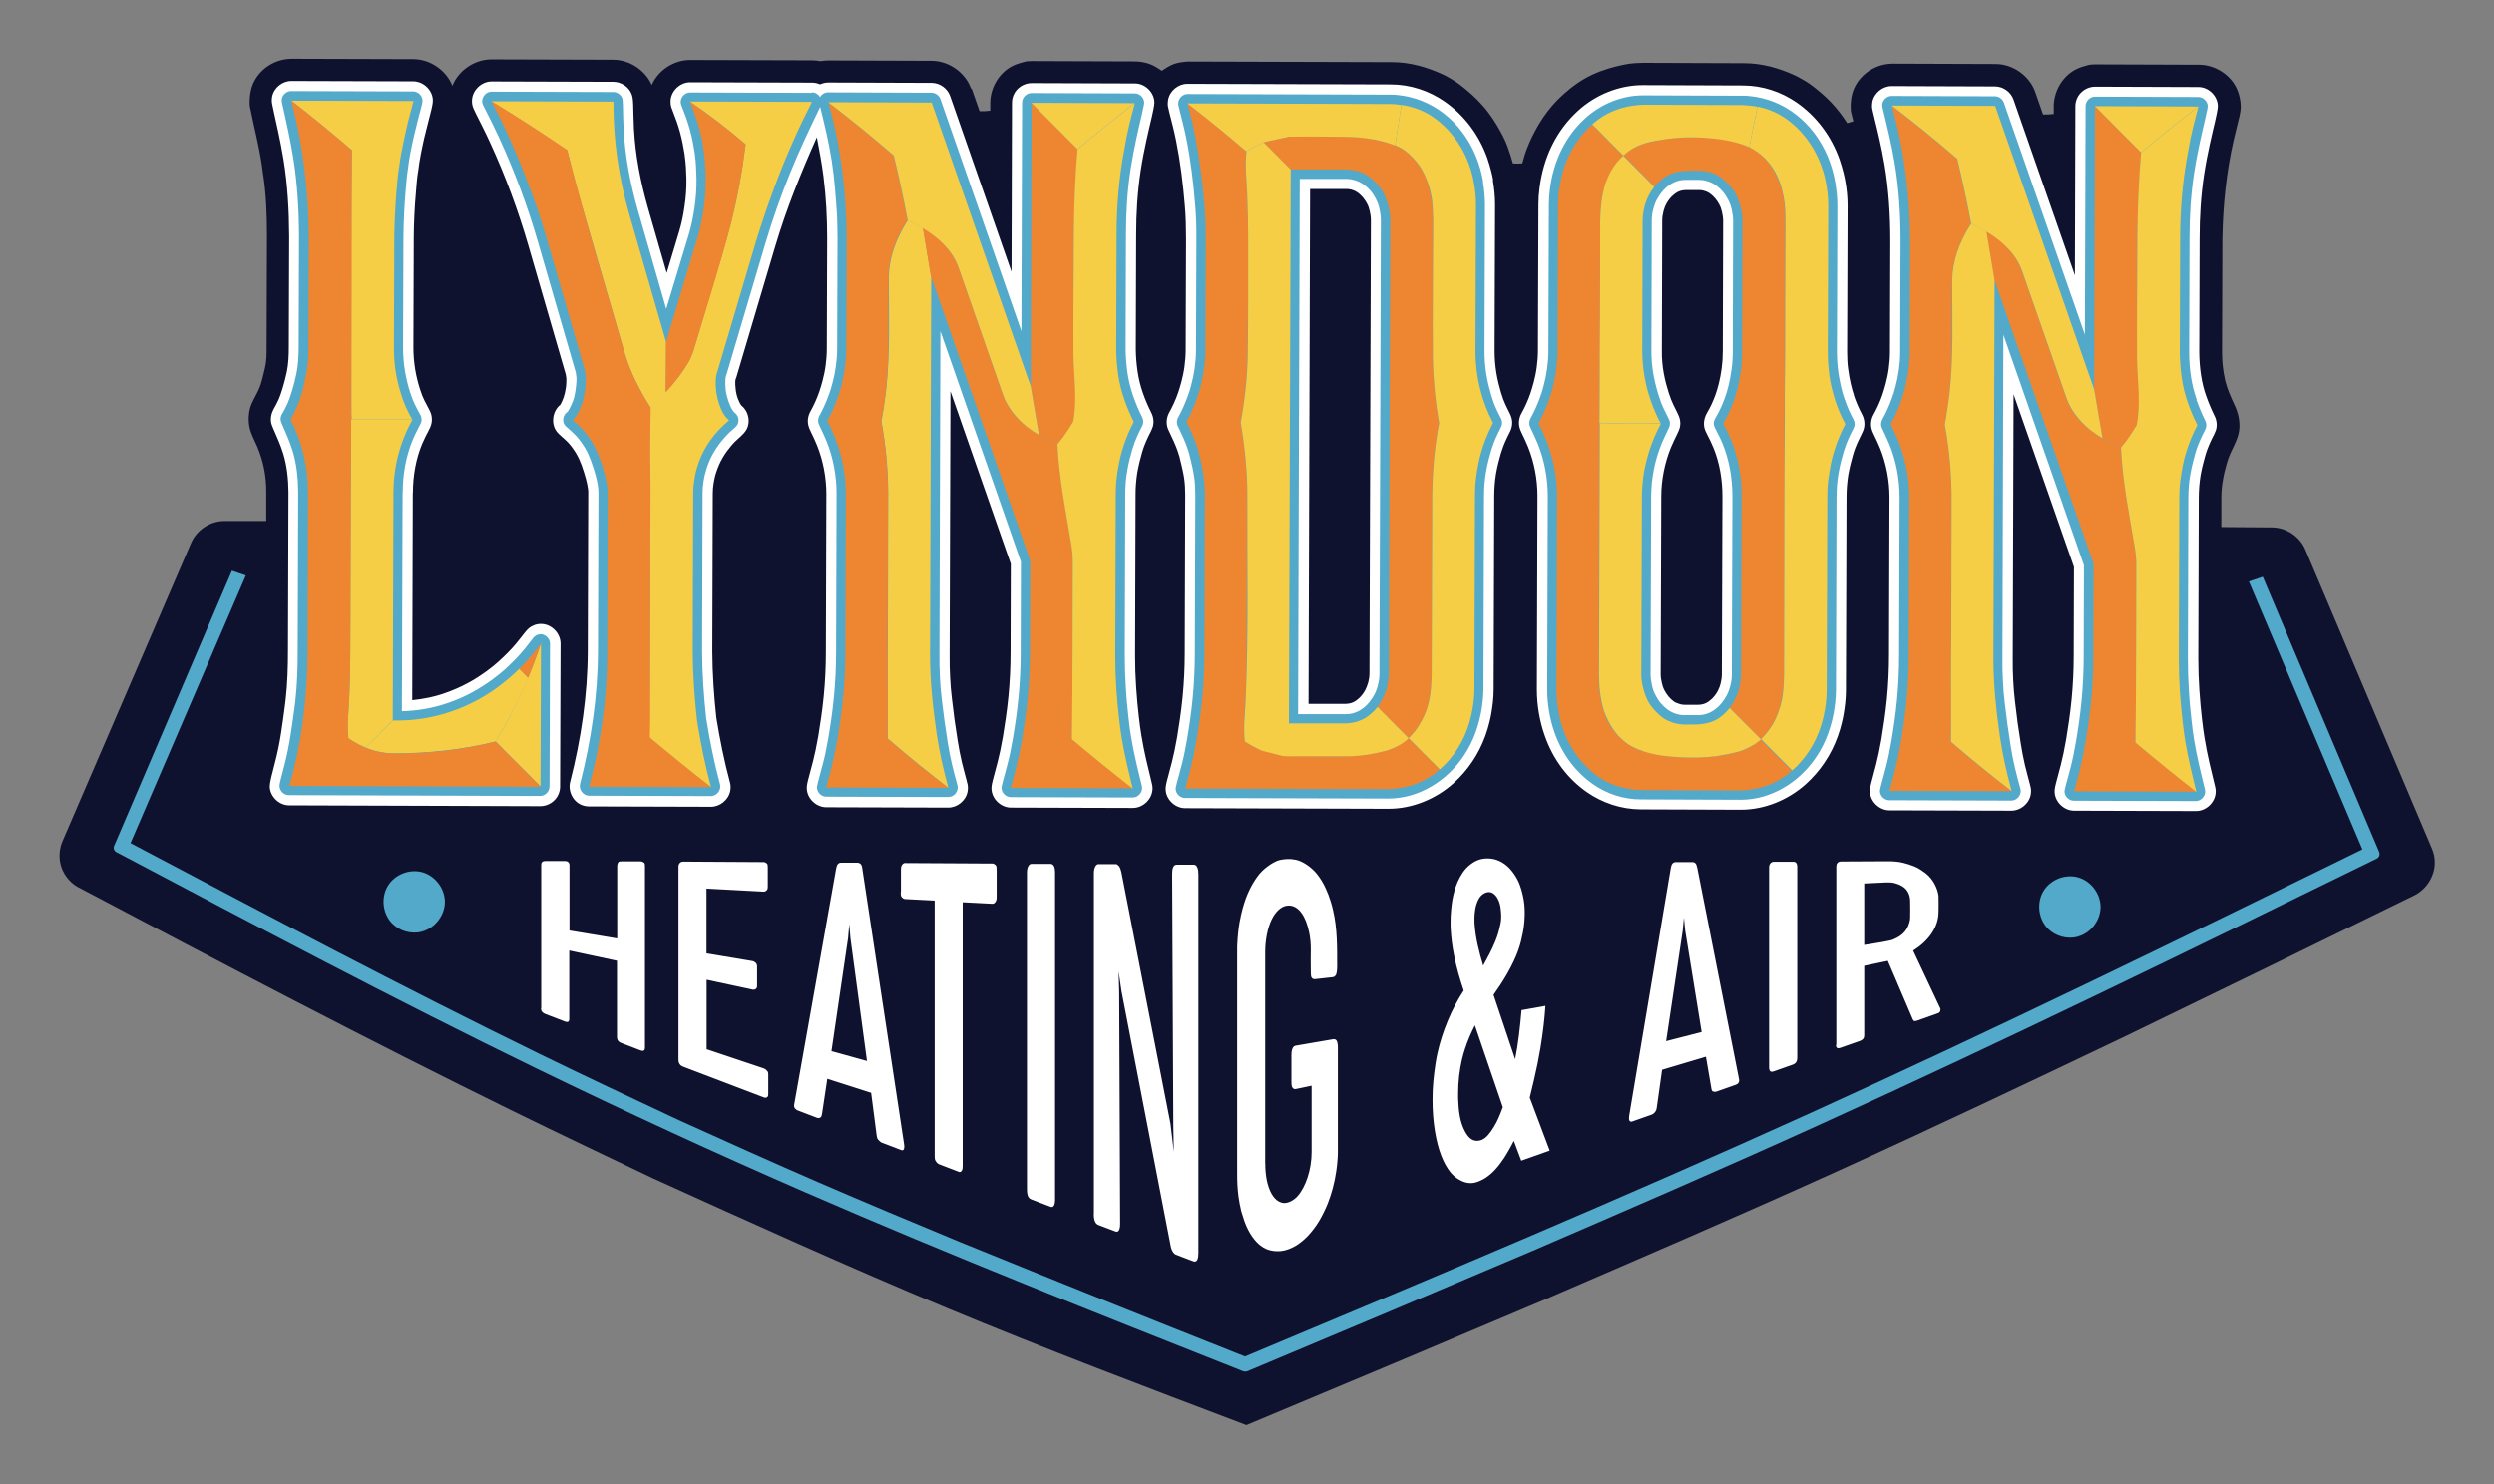 <?xml version="1.0" encoding="UTF-8"?>
<svg id="Layer_1" data-name="Layer 1" xmlns="http://www.w3.org/2000/svg" viewBox="0 0 210 125">
  <rect x="0" y="0" width="210" height="125" fill="#808080" stroke="none"/>
  <defs>
    <style>
      .cls-1 {
        fill: #fff;
      }

      .cls-1, .cls-2, .cls-3, .cls-4 {
        fill-rule: evenodd;
      }

      .cls-5, .cls-4 {
        fill: #53a9ca;
      }

      .cls-2 {
        fill: #ee8530;
      }

      .cls-6 {
        fill: #0f122f;
      }

      .cls-3 {
        fill: #f6ce46;
      }
    </style>
  </defs>
  <path class="cls-6" d="M81.77,7.48c-.47-1.35-1.85-2.35-3.31-2.36l-8.71-.03c-.23,0-.46.03-.68.06-.23-.04-.45-.07-.68-.07l-10.28-.03c-1.34,0-2.67.83-3.23,2.11-.54-1.23-1.84-2.12-3.22-2.13l-10.28-.03c-1.38,0-2.76.89-3.29,2.23-.5-1.29-1.84-2.24-3.27-2.25l-10.28-.03c-1,0-2.01.45-2.69,1.24-.3.35-.53.75-.66,1.18-.13.43-.16.89-.17,1.17,0,.28.01.38.03.47.37,1.85.87,3.68,1.09,5.57.28,1.75.34,3.53.34,5.31l-.03,9.34c0,.6,0,1.2-.14,1.77-.15.61-.27,1.25-.54,1.84-.09.2-.2.4-.33.65-.13.25-.29.56-.38.88-.09.32-.12.67-.12.94,0,.27.03.47.07.67.12.57.41,1.08.63,1.59.54,1.26.79,2.55.78,3.88v2.43s-3.53,0-3.53,0c-1.17,0-2.32.74-2.8,1.85l-10.83,25.12c-.27.62-.31,1.33-.17,1.92.19.79.7,1.49,1.41,1.91,12.21,6.45,24.42,12.88,36.78,18.94,3.88,1.9,7.79,3.76,11.69,5.62,8.22,3.73,16.44,7.46,24.77,10.93,8.33,3.47,16.77,6.66,25.21,9.86,8.31-3.47,16.62-6.97,24.9-10.48,8.27-3.57,16.54-7.13,24.74-10.85,8.2-3.72,16.33-7.59,24.46-11.47,8.11-3.93,16.21-7.87,24.29-11.84,1.01-.52,1.71-1.64,1.68-2.8,0-.38-.09-.76-.24-1.12l-10.67-25.19c-.46-1.08-1.59-1.85-2.79-1.86l-4.28-.03v-2.43c0-.51.04-1.01.13-1.51.08-.5.21-.99.3-1.31.09-.32.14-.46.19-.6.29-.76.77-1.48.88-2.28.1-.74-.08-1.51-.4-2.18-.3-.65-.61-1.33-.78-2.05-.09-.38-.14-.76-.18-1.05-.04-.29-.05-.48-.06-.68-.01-.19-.02-.39-.02-.58l.03-9.66c.05-2.78.33-5.55.95-8.26.16-.7.35-1.4.51-2.1.03-.14.05-.28.07-.43.02-.14.03-.29,0-.59-.03-.3-.11-.74-.29-1.15-.52-1.23-1.86-2.08-3.2-2.08l-8.71-.03c-.09,0-.18,0-.28.01s-.19,0-.43.07-.65.17-1.01.37c-1.09.58-1.8,1.82-1.81,3.06v.67c-.3.04-.6.05-.9.04l-.66-1.89c-.47-1.35-1.85-2.35-3.31-2.36l-8.71-.03c-1.01,0-2.03.46-2.71,1.26-.3.35-.53.76-.66,1.2s-.15.9-.15,1.19c0,.29.02.39.05.5.05.24.12.47.18.7-.17.06-.34.11-.52.16-.4-.63-.86-1.22-1.37-1.76s-1.09-1.01-1.49-1.32c-.4-.31-.62-.44-.85-.57s-.45-.27-.91-.47c-.46-.2-1.15-.47-1.87-.65-.72-.18-1.46-.28-2.2-.28l-8.49-.03c-.25,0-.49.02-.74.03-.25.02-.49.04-1.1.17-.6.13-1.56.38-2.45.8-.88.41-1.69.99-2.39,1.62-.7.62-1.28,1.3-1.77,2.03s-.89,1.52-1.12,2.05-.31.77-.39,1.02c-.08.25-.15.5-.22.75-.26.02-.53.02-.79,0-.11-.43-.25-.85-.4-1.27-.15-.42-.32-.83-.66-1.44-.33-.61-.83-1.41-1.44-2.11-.61-.7-1.32-1.31-1.8-1.68-.47-.37-.7-.5-.92-.63s-.45-.27-.91-.47c-.46-.2-1.15-.47-1.87-.65s-1.46-.28-2.2-.28l-17.15-.05c-.4.03-.81.07-1.17.2s-.71.35-1.04.58c-.33-.23-.67-.45-1.04-.58-.37-.13-.77-.2-1.17-.21l-8.71-.03c-.09,0-.18,0-.28.01-.09,0-.19,0-.43.07s-.65.17-1.01.37c-1.09.58-1.8,1.82-1.81,3.06v.67c-.3.04-.6.05-.9.04l-.66-1.89Z"/>
  <path class="cls-5" d="M189.37,49l9.55,22.54c-15.49,7.59-30.97,15.16-46.63,22.27-15.72,7.13-31.62,13.81-47.46,20.44-8.02-3.18-16.02-6.39-24-9.64-3.98-1.65-7.95-3.31-11.9-5.02-3.95-1.71-7.88-3.49-11.8-5.26-3.9-1.83-7.8-3.66-11.67-5.55-11.55-5.64-22.99-11.7-34.47-17.77l9.71-22.54-1.17-.4-9.92,23.17c-.04.09-.07.2.02.37.03.06.08.1.13.14,11.75,6.21,23.47,12.43,35.39,18.23,7.55,3.67,15.13,7.17,22.74,10.48,12.2,5.31,24.52,10.17,36.8,15.04.11.03.21.03.32,0,8.04-3.37,16.06-6.75,24.07-10.16,7.99-3.45,15.99-6.91,23.91-10.51,15.82-7.18,31.45-14.83,47.15-22.52.19-.09.28-.34.2-.54l-9.81-23.19-1.18.4Z"/>
  <path class="cls-1" d="M69.07,7.11c-.22-.09-.44-.15-.68-.15l-10.28-.03c-.8,0-1.56.66-1.64,1.49-.01.13,0,.27.01.4.02.13.06.26.21.64s.39,1.01.57,1.67.3,1.32.38,1.82c.07.5.1.83.12,1.15s.03.66.04.95c.01.84-.04,1.54-.16,2.34-.1.73-.25,1.45-.46,2.14l-1.04,3.46-1.58-5.49c-.62-2.17-1.06-4.4-1.18-6.68-.04-.76-.04-1.52-.06-2.01-.02-.49-.06-.7-.14-.9-.24-.6-.87-1.01-1.51-1.02l-10.28-.03c-.86,0-1.67.77-1.65,1.69,0,.13.02.25.05.37.03.12.08.24.33.75s.73,1.42,1.15,2.35c1.29,2.8,2.36,5.71,3.22,8.66l3.15,10.86c.01.12.04.24.05.36,0,.11,0,.52-.06.85-.07.47-.21.92-.45,1.34-.66.52-.82,1.6-.29,2.28.09.11.19.21.37.37.18.16.44.38.66.63s.41.53.55.75c.26.43.36.7.51,1.08.13.36.27.81.36,1.15.04.16.07.29.1.42.05.26.08.45.09.58,0,.06,0,.13,0,.19l-.04,13.29c-.01,3.7-.56,7.41-1.48,11.02-.2.76.22,1.66.99,1.96.19.07.39.11.59.11l10.28.03c.75,0,1.47-.57,1.62-1.33.05-.25.04-.51-.03-.75-.48-1.78-.84-3.59-1.14-5.42-.2-1.85-.33-3.71-.34-5.58l.04-13.29c0-.29.02-.58.07-.87s.1-.57.22-.93c.12-.36.29-.8.53-1.2.23-.41.52-.78.73-1.03s.34-.38.48-.5c.41-.37.8-.69.93-1.16.18-.62-.04-1.33-.55-1.74-.05-.06-.06-.07-.13-.2-.04-.08-.1-.2-.15-.33-.1-.26-.17-.54-.2-.84-.07-.58-.02-.79-.01-.83,0-.03.02-.06.04-.09l3.29-11.08c.94-3.18,2.18-6.23,3.51-9.22.21,1.1.42,2.2.56,3.31.22,1.72.31,3.47.31,5.2l-.03,9.32c0,.46-.04.93-.1,1.39-.06.46-.16.91-.26,1.29-.1.37-.19.67-.29.96-.2.57-.45,1.12-.74,1.64-.2.36-.26.79-.16,1.18.03.13.08.26.21.53.13.27.34.69.51,1.12.52,1.3.79,2.71.79,4.13l-.04,13.29c0,1.24-.06,2.48-.18,3.71-.12,1.23-.31,2.46-.46,3.37-.16.91-.29,1.52-.44,2.11-.15.6-.32,1.19-.42,1.59-.1.4-.12.6-.1.8.07.8.81,1.49,1.63,1.49l10.28.03c.75,0,1.47-.57,1.62-1.34.02-.12.03-.25.03-.38s-.03-.25-.12-.6-.25-.92-.39-1.5c-.28-1.18-.44-2.39-.62-3.59-.14-1.18-.32-2.37-.37-3.57-.04-.61-.04-1.22-.04-1.83l.07-22.26,5.08,14.54-.02,7.46c0,1.24-.06,2.48-.18,3.71-.12,1.23-.31,2.46-.46,3.37-.16.91-.29,1.52-.44,2.11-.15.6-.32,1.19-.42,1.59-.1.4-.12.6-.1.8.07.8.81,1.49,1.63,1.49l10.28.03c.86,0,1.66-.76,1.65-1.67,0-.12-.02-.25-.05-.37-.33-1.36-.67-2.71-.89-4.09-.08-.47-.14-.93-.22-1.61s-.16-1.56-.22-2.44c-.06-.88-.09-1.77-.09-2.65l.04-13.55c0-.63.05-1.26.15-1.88.11-.62.27-1.23.4-1.68s.25-.73.37-1.01.26-.55.36-.74c.09-.2.14-.32.18-.44.1-.38.05-.8-.13-1.15-.54-1.08-.99-2.27-1.16-3.49-.09-.61-.14-1.23-.15-1.85l.03-9.67c0-1.8.11-3.6.38-5.37s.7-3.52.93-4.5c.22-.98.24-1.18.22-1.38-.08-.79-.8-1.48-1.63-1.48l-8.71-.03c-.63,0-1.27.4-1.52,1.01-.08.2-.13.41-.13.63l-.04,14.25-5.17-14.81c-.22-.63-.86-1.1-1.55-1.1l-8.71-.03c-.24,0-.47.06-.68.15ZM34.77,41.49c0-1.41.25-2.84.78-4.11.18-.42.39-.83.53-1.09.14-.27.2-.4.23-.54.08-.28.07-.57,0-.85-.04-.14-.1-.27-.2-.46-.1-.19-.24-.45-.37-.71-.13-.26-.24-.53-.38-.97-.14-.44-.3-1.04-.4-1.65s-.15-1.23-.15-1.85l.03-9.32c.01-1.24.07-2.49.18-3.73.05-.62.09-1.25.2-1.86.11-.92.3-1.82.5-2.72.21-.9.46-1.79.59-2.34s.15-.75.13-.95c-.07-.79-.8-1.48-1.63-1.49l-10.28-.03c-.74,0-1.46.56-1.61,1.31-.02.12-.04.25-.03.37,0,.13.02.25.2,1.07s.53,2.32.78,3.85c.35,2.14.47,4.31.48,6.48l-.03,9.33c0,.71-.03,1.42-.17,2.1-.05.23-.11.45-.17.71-.13.51-.34,1.2-.52,1.61-.17.38-.28.55-.42.81-.19.36-.29.79-.19,1.21.03.14.09.26.27.68.19.42.5,1.13.73,1.86.32,1.05.43,2.15.44,3.25l-.04,13.29c0,1.4-.04,2.81-.2,4.2-.05.46-.12.92-.21,1.61-.1.69-.22,1.6-.41,2.5-.19.9-.44,1.79-.57,2.33-.13.55-.15.75-.14.95.07.79.8,1.49,1.63,1.49l21.16.07c.63,0,1.27-.4,1.52-1.01.08-.2.13-.41.13-.63l.04-12.06c0-.86-.77-1.67-1.68-1.65-.37,0-.75.15-1.03.4-.09.08-.18.18-.34.38-.16.2-.39.51-.64.81-.5.61-1.04,1.13-1.57,1.61-.27.24-.54.47-.97.78s-.99.69-1.6,1.01c-.6.33-1.23.59-1.78.79-.55.2-1,.32-1.47.42-.46.1-.93.17-1.41.22l.05-17.48ZM125.73,15.18c-.04-.22-.08-.43-.16-.74-.08-.31-.19-.71-.33-1.11-.71-2.01-1.98-3.65-3.6-4.78-1.31-.91-2.9-1.44-4.53-1.44l-17.13-.05c-.75,0-1.47.57-1.62,1.34-.02.12-.03.25-.03.38,0,.13.03.25.15.76.13.51.37,1.4.55,2.3.36,1.8.59,3.65.74,5.51.08.93.1,1.87.1,2.8l-.03,9.32c0,.46-.04.93-.1,1.39-.06.46-.16.91-.26,1.29-.1.37-.19.67-.29.96-.2.57-.45,1.12-.74,1.64-.2.36-.26.8-.16,1.2.03.13.09.26.19.46.19.39.52,1.1.67,1.54.16.45.16.5.3,1.08.07.3.19.77.26,1.25.07.47.09.95.09,1.43l-.04,13.29c0,1.24-.06,2.48-.18,3.71-.12,1.23-.31,2.46-.46,3.37-.16.91-.29,1.52-.44,2.11-.15.6-.32,1.19-.42,1.59-.1.4-.12.6-.1.8.07.8.81,1.49,1.63,1.49l17.13.05c2.02,0,4-.83,5.48-2.16,1.2-1.08,2.12-2.45,2.68-4.01.14-.39.26-.79.33-1.1.08-.31.12-.52.16-.74.11-.63.2-1.33.2-2.05l.05-16.28c0-.63.05-1.26.15-1.88.11-.62.27-1.23.4-1.68.14-.45.25-.73.37-1.01s.26-.55.36-.75c.1-.2.15-.32.18-.45.07-.26.07-.54,0-.8-.03-.13-.09-.25-.18-.45-.09-.19-.23-.45-.35-.72-.12-.27-.23-.54-.36-.98s-.29-1.04-.39-1.66-.15-1.24-.15-1.86l.04-12.32c0-.72-.08-1.41-.19-2.05ZM115.19,57.51c-.05.17-.11.37-.21.56-.18.36-.41.61-.57.75-.34.31-.57.39-.86.44-.08.01-.16.02-.24.02h-3.13s.13-43.36.13-43.36h3.13c.24.01.48.08.68.18.16.08.41.26.64.53.13.15.24.33.32.47.15.27.19.43.25.67.06.24.1.51.1.77l-.12,38.15c0,.27-.03.5-.11.82ZM156.11,33.3c-.1-.29-.18-.58-.27-.96-.09-.38-.17-.84-.23-1.3-.06-.46-.08-.93-.08-1.4l.04-12.32c0-.7-.07-1.4-.19-2.05-.04-.22-.08-.43-.16-.74-.08-.31-.19-.71-.33-1.11-.71-2.01-1.98-3.65-3.6-4.78-1.31-.91-2.9-1.44-4.53-1.44l-8.44-.03c-2.02,0-4,.83-5.46,2.17-1.79,1.64-2.9,3.87-3.23,6.53-.06.45-.09.9-.09,1.35l-.04,12.32c0,.46-.04.93-.1,1.39s-.16.91-.26,1.29c-.1.37-.19.67-.29.96-.2.57-.45,1.12-.74,1.64-.2.36-.26.79-.16,1.18.03.13.08.26.21.53.13.27.34.69.51,1.12.52,1.3.79,2.71.79,4.13l-.05,16.28c0,1.35.24,2.71.66,3.89.7,2.01,1.93,3.64,3.55,4.77,1.31.91,2.89,1.44,4.52,1.45l8.44.03c2.02,0,4-.83,5.48-2.16,1.2-1.08,2.12-2.45,2.68-4.01.14-.39.26-.79.33-1.1.08-.31.12-.52.16-.74.11-.63.2-1.33.2-2.05l.05-16.28c0-.63.05-1.26.15-1.88.11-.62.27-1.23.4-1.68s.25-.73.37-1.01c.13-.28.26-.55.36-.75.1-.2.15-.32.18-.45.1-.39.04-.82-.15-1.18-.27-.51-.51-1.06-.7-1.63ZM141.14,59.2c-.16-.08-.41-.26-.64-.53-.13-.15-.24-.33-.32-.47-.15-.27-.19-.43-.25-.67-.06-.24-.1-.51-.1-.77l.05-14.94c0-1.41.29-2.83.81-4.12.18-.43.39-.85.52-1.12.13-.27.18-.4.22-.53.07-.26.07-.54,0-.8-.04-.13-.09-.26-.18-.45s-.23-.46-.36-.73c-.13-.27-.24-.55-.38-.98-.14-.44-.31-1.04-.42-1.65-.11-.61-.17-1.23-.16-1.86l.03-10.98c0-.27.03-.5.11-.82.05-.17.11-.37.21-.56.18-.36.41-.61.57-.75.34-.31.57-.39.86-.44.08-.01.16-.02.24-.02h1.15c.24,0,.48.08.68.17.16.08.41.26.64.53.13.15.24.33.32.47.15.27.19.43.25.67.06.24.1.51.1.77l-.03,10.98c0,.47-.03.93-.09,1.39-.06.46-.15.92-.24,1.29-.09.37-.18.66-.28.95-.1.28-.22.56-.31.76-.17.38-.29.56-.44.84-.2.37-.29.82-.18,1.24.04.14.09.27.23.54s.35.68.52,1.1c.52,1.26.76,2.69.76,4.12l-.05,14.94c0,.27-.03.5-.11.82-.05.17-.11.37-.21.56-.18.36-.41.61-.57.75-.34.31-.57.39-.86.44-.08.01-.16.02-.24.02h-1.15c-.25,0-.49-.08-.68-.17ZM185.78,33.4c-.42-1.16-.58-2.42-.6-3.67l.03-9.67c0-1.8.11-3.6.38-5.37s.7-3.52.93-4.5c.22-.98.24-1.18.22-1.38-.08-.79-.8-1.48-1.63-1.48l-8.71-.03c-.63,0-1.27.4-1.52,1.01-.08.2-.13.41-.13.63l-.04,14.25-5.17-14.81c-.22-.63-.86-1.1-1.55-1.1l-8.71-.03c-.75,0-1.47.57-1.62,1.33-.02.12-.03.25-.03.38s.02.25.22,1.06.57,2.31.83,3.84c.36,2.13.49,4.3.49,6.47l-.03,9.32c0,.46-.04.93-.1,1.39-.06.46-.16.91-.26,1.29-.1.37-.19.67-.29.96-.2.57-.45,1.12-.74,1.64-.2.36-.26.79-.16,1.18.03.13.08.26.21.53.13.27.34.69.51,1.12.52,1.3.79,2.71.79,4.13l-.04,13.29c0,1.24-.06,2.48-.18,3.71-.12,1.23-.31,2.46-.46,3.37-.16.91-.29,1.52-.44,2.11-.15.6-.32,1.19-.42,1.59s-.12.6-.1.8c.07.8.81,1.49,1.63,1.49l10.28.03c.75,0,1.47-.57,1.62-1.34.02-.12.03-.25.03-.38,0-.13-.03-.25-.12-.6-.09-.35-.25-.92-.39-1.5-.28-1.18-.44-2.39-.62-3.59-.14-1.18-.32-2.37-.37-3.57-.04-.61-.04-1.22-.04-1.83l.07-22.26,5.08,14.54-.02,7.46c0,1.24-.06,2.48-.18,3.71-.12,1.23-.31,2.46-.46,3.37-.16.91-.29,1.52-.44,2.11s-.32,1.19-.42,1.59c-.1.4-.12.6-.1.8.07.8.81,1.49,1.63,1.49l10.28.03c.86,0,1.66-.76,1.65-1.67,0-.12-.02-.25-.05-.37-.33-1.36-.67-2.71-.89-4.09-.08-.47-.14-.93-.22-1.61-.08-.67-.16-1.56-.22-2.44s-.09-1.77-.09-2.65l.04-13.55c0-.63.05-1.26.15-1.88.11-.62.27-1.23.4-1.68s.25-.73.37-1.01.26-.55.36-.74c.09-.2.14-.32.18-.44.1-.38.05-.8-.13-1.15-.26-.53-.5-1.09-.7-1.67Z"/>
  <path class="cls-4" d="M68.38,7.82l-10.28-.03c-.45,0-.86.45-.77.93.01.06.03.11.17.47s.4,1.03.59,1.72c.19.69.32,1.4.4,1.92.08.53.1.87.12,1.21.02.34.03.69.04,1,.01.88-.05,1.63-.17,2.47-.11.77-.27,1.53-.49,2.27l-1.89,6.24-2.38-8.28c-.64-2.23-1.08-4.52-1.21-6.86-.04-.78-.05-1.56-.06-2-.01-.44-.03-.54-.07-.64-.12-.28-.41-.48-.72-.49l-10.28-.03c-.47,0-.88.49-.76.98.01.06.03.12.28.6s.72,1.41,1.15,2.35c1.3,2.84,2.4,5.79,3.26,8.78l3.17,10.93c.01.15.05.29.06.45.02.27-.05,1.05-.19,1.64-.13.44-.31.85-.55,1.23-.38.22-.51.8-.22,1.16.04.05.09.09.26.24.17.15.47.41.73.7.26.29.48.62.64.87.3.49.41.8.57,1.22.15.39.29.87.39,1.23.05.18.08.32.11.47s.06.29.07.4c.03.22.04.36.04.54l-.04,13.29c-.01,3.78-.57,7.56-1.51,11.23-.12.44.24.98.75.99l10.28.03c.47,0,.89-.5.76-.99-.49-1.82-.86-3.67-1.16-5.53-.21-1.89-.34-3.79-.35-5.7l.04-13.29c0-.33.03-.66.08-.99.05-.33.12-.65.25-1.06.13-.41.33-.91.6-1.37.26-.46.59-.88.83-1.16.24-.28.38-.42.53-.56.27-.25.53-.44.63-.61.14-.24.14-.56,0-.79-.09-.14-.2-.22-.26-.28-.04-.04-.1-.11-.16-.21-.16-.23-.47-1-.55-1.66-.04-.33-.04-.6-.03-.76,0-.25.04-.42.1-.56l3.27-11.03c.59-1.98,1.28-3.94,2.05-5.85.77-1.92,1.66-3.78,2.56-5.65.37,1.5.73,3,.97,4.52.24,1.52.34,3.06.45,4.6.02.63.04,1.27.04,1.9l-.03,9.33c0,.5-.04,1-.11,1.5-.07.5-.17.99-.28,1.39-.1.4-.2.72-.32,1.03-.22.61-.49,1.21-.8,1.77-.09.17-.12.38-.08.56.02.06.04.12.16.38.12.25.34.7.53,1.17.56,1.38.85,2.91.85,4.44l-.04,13.29c0,1.27-.06,2.53-.18,3.79s-.31,2.51-.47,3.45c-.16.93-.29,1.55-.45,2.16s-.33,1.22-.42,1.57c-.09.35-.1.45-.09.54.04.38.38.71.78.71l10.28.03c.42,0,.8-.38.79-.82,0-.06-.01-.12-.1-.45-.09-.32-.25-.91-.39-1.51-.29-1.21-.45-2.44-.63-3.66-.15-1.21-.33-2.42-.38-3.65-.04-.63-.04-1.25-.04-1.88l.08-27.27,6.78,19.42-.02,7.61c0,1.27-.06,2.53-.18,3.79-.12,1.26-.31,2.51-.47,3.45-.16.93-.29,1.55-.45,2.16-.15.61-.33,1.22-.42,1.57s-.1.45-.09.54c.04.38.38.71.78.71l10.28.03c.46,0,.88-.48.76-.97-.34-1.38-.68-2.76-.91-4.15-.08-.48-.15-.96-.22-1.65-.08-.69-.17-1.59-.22-2.49-.06-.9-.09-1.8-.09-2.7l.04-13.55c0-.68.05-1.35.17-2.02.11-.67.29-1.32.43-1.8.15-.48.27-.79.4-1.08.13-.3.28-.59.37-.77s.11-.23.12-.29c.05-.18.02-.38-.06-.55-.58-1.16-1.05-2.43-1.24-3.73-.09-.66-.15-1.32-.16-1.99l.03-9.68c0-1.84.11-3.67.39-5.49.28-1.81.71-3.6.93-4.54.22-.94.22-1.04.21-1.14-.04-.37-.37-.71-.78-.71l-8.71-.03c-.4,0-.78.35-.79.78l-.06,19.27-6.82-19.55c-.11-.3-.41-.52-.74-.53l-8.71-.03c-.28,0-.55.15-.68.4-.14-.24-.41-.4-.68-.4ZM33.91,41.49c0-1.52.27-3.06.84-4.43.19-.46.42-.9.55-1.15s.16-.31.17-.38c.04-.13.03-.27,0-.41-.02-.07-.05-.13-.14-.3s-.25-.45-.39-.74c-.14-.29-.26-.58-.41-1.05s-.32-1.12-.43-1.78-.16-1.33-.16-2l.03-9.33c.02-1.27.07-2.54.18-3.8.06-.63.1-1.27.2-1.9.11-.94.3-1.86.51-2.78.21-.92.46-1.83.59-2.33.13-.5.13-.6.12-.7-.04-.37-.37-.71-.78-.71l-10.28-.03c-.41,0-.8.37-.79.8,0,.06.01.12.19.92s.53,2.34.78,3.89c.35,2.18.48,4.4.49,6.61l-.03,9.33c0,.75-.04,1.51-.19,2.25-.05.25-.11.49-.18.77-.14.55-.37,1.3-.57,1.75-.1.22-.17.36-.24.49-.15.27-.27.46-.31.59-.04.13-.04.27-.01.4.02.06.04.13.22.54s.52,1.17.77,1.96c.34,1.12.46,2.31.47,3.49l-.04,13.29c0,1.43-.04,2.86-.2,4.28-.05.47-.12.94-.22,1.65-.1.7-.23,1.63-.42,2.55-.19.92-.44,1.83-.57,2.33s-.13.6-.12.7c.04.37.37.71.78.71l21.16.07c.4,0,.78-.35.79-.78l.04-12.06c0-.47-.49-.89-.98-.76-.12.03-.22.09-.31.16-.05.04-.09.08-.23.27-.14.19-.39.51-.65.83-.53.64-1.09,1.19-1.65,1.7-.28.25-.58.5-1.03.83-.45.33-1.06.73-1.7,1.08-.64.35-1.31.64-1.97.87-1.31.46-2.61.68-3.95.72l.06-18.4ZM124.89,15.33c-.04-.2-.07-.4-.14-.69-.07-.29-.17-.66-.3-1.02-1.05-2.98-3.42-5.08-6.25-5.55-.36-.06-.72-.1-1.08-.1l-17.12-.05c-.42,0-.8.38-.79.82,0,.06.01.12.13.61.12.48.37,1.39.55,2.31.37,1.84.6,3.73.75,5.63.08.95.11,1.91.1,2.86l-.03,9.33c0,.5-.04,1-.11,1.5-.07.5-.17.99-.28,1.39-.1.4-.2.72-.32,1.03-.22.61-.49,1.21-.8,1.77-.1.17-.12.38-.08.57.02.06.04.12.13.3.18.36.55,1.17.71,1.63.17.49.17.53.32,1.15.08.33.2.83.27,1.34.08.51.1,1.03.1,1.54l-.04,13.29c0,1.27-.06,2.53-.18,3.79-.12,1.26-.31,2.51-.47,3.45s-.29,1.55-.45,2.16c-.15.61-.33,1.22-.42,1.57s-.1.45-.09.54c.04.38.38.71.78.71l17.12.05c2.56,0,4.93-1.48,6.35-3.6.41-.61.75-1.28,1.01-2,.13-.36.23-.73.31-1.02.07-.29.11-.49.15-.69.11-.6.18-1.24.19-1.9l.05-16.28c0-.68.05-1.35.17-2.02.11-.67.29-1.32.43-1.8.15-.48.27-.79.4-1.08.13-.3.28-.59.37-.77s.11-.24.13-.3c.03-.12.03-.26,0-.38-.02-.06-.04-.12-.13-.29s-.23-.45-.36-.74c-.13-.29-.25-.59-.39-1.06-.14-.47-.31-1.12-.42-1.78-.11-.66-.16-1.33-.16-2l.04-12.32c0-.66-.07-1.3-.17-1.9ZM116.02,57.73c-.06.22-.15.49-.28.74-.13.25-.29.48-.43.65-.25.31-.42.44-.64.6-.4.28-.85.43-1.36.43h-4.01s.14-45.08.14-45.08h4.01c.36.01.72.12,1.04.27.24.11.59.36.91.73.18.21.32.44.42.63.19.35.26.57.33.88.07.3.12.64.12.96l-.12,38.17c0,.34-.03.62-.14,1.03ZM155.3,33.57c-.1-.31-.2-.63-.29-1.03-.09-.41-.19-.9-.25-1.4-.06-.5-.09-1-.09-1.5l.04-12.32c0-.64-.07-1.29-.17-1.9-.04-.2-.07-.4-.14-.69-.07-.29-.17-.66-.3-1.02-1.05-2.98-3.42-5.08-6.25-5.55-.36-.06-.72-.1-1.08-.1l-8.42-.03c-1.82,0-3.58.75-4.89,1.95-1.62,1.48-2.65,3.53-2.96,6-.05.42-.08.84-.08,1.26l-.04,12.32c0,.5-.04,1-.11,1.5-.07.5-.17.99-.28,1.39-.1.4-.2.72-.32,1.03-.22.61-.49,1.21-.8,1.77-.09.17-.12.38-.08.56.02.06.04.12.16.38s.34.7.53,1.17c.56,1.38.85,2.91.85,4.44l-.05,16.28c0,1.25.23,2.52.61,3.6.65,1.85,1.78,3.34,3.23,4.36,1.17.82,2.57,1.29,4.04,1.29l8.42.03c2.56,0,4.93-1.48,6.35-3.6.41-.61.75-1.28,1.01-2,.13-.36.23-.73.31-1.02.07-.29.11-.49.15-.69.11-.6.18-1.24.19-1.9l.05-16.28c0-.68.05-1.35.17-2.02.11-.67.29-1.32.43-1.8.15-.48.27-.79.4-1.08.13-.3.28-.59.37-.77.09-.18.11-.24.13-.3.05-.19.02-.39-.07-.56-.3-.56-.56-1.15-.76-1.76ZM140.76,59.97c-.24-.11-.59-.36-.91-.73-.18-.21-.32-.44-.42-.63-.19-.35-.26-.57-.33-.88-.07-.3-.12-.64-.12-.96l.05-14.95c0-1.52.31-3.05.87-4.43.19-.46.41-.91.53-1.16.12-.25.15-.31.16-.38.03-.13.03-.26,0-.38-.02-.06-.04-.12-.13-.29-.09-.17-.23-.46-.37-.75s-.26-.59-.41-1.06-.33-1.12-.45-1.78-.18-1.33-.18-2l.03-10.99c0-.34.03-.62.14-1.03.06-.22.15-.49.28-.74.13-.25.29-.48.43-.65.25-.31.42-.44.64-.6.4-.28.85-.43,1.36-.43h1.18c.36,0,.72.11,1.04.26.24.11.59.36.91.73.18.21.32.44.42.63.19.35.26.57.33.88.07.3.12.64.12.96l-.03,10.99c0,.5-.03,1-.1,1.5s-.16.99-.26,1.39c-.1.4-.19.72-.31,1.03-.11.31-.24.61-.34.83s-.17.36-.25.5c-.15.27-.27.47-.31.6-.04.13-.04.27,0,.41.02.07.04.13.17.38.13.25.36.69.55,1.15.56,1.37.82,2.91.82,4.44l-.05,14.95c0,.34-.03.62-.14,1.03-.06.22-.15.49-.28.74-.13.25-.29.48-.43.65-.25.31-.42.44-.64.6-.4.28-.85.43-1.36.43h-1.18c-.37,0-.73-.11-1.04-.26ZM184.97,33.67c-.45-1.25-.63-2.59-.64-3.94l.03-9.68c0-1.84.11-3.67.39-5.49s.71-3.6.93-4.54c.22-.94.22-1.04.21-1.14-.04-.36-.37-.71-.78-.71l-8.71-.03c-.4,0-.78.35-.79.78l-.06,19.27-6.82-19.55c-.11-.3-.41-.52-.74-.53l-8.71-.03c-.42,0-.81.38-.79.82,0,.06.01.12.21.92.19.8.57,2.33.83,3.89.37,2.18.5,4.4.5,6.61l-.03,9.33c0,.5-.04,1-.11,1.5-.07.5-.17.99-.28,1.39-.1.4-.2.72-.32,1.03-.22.61-.49,1.21-.8,1.77-.09.17-.12.38-.08.56.02.06.04.12.16.38s.34.7.53,1.17c.56,1.38.85,2.91.85,4.44l-.04,13.29c0,1.27-.06,2.53-.18,3.79s-.31,2.51-.47,3.45c-.16.93-.29,1.55-.45,2.16-.15.61-.33,1.22-.42,1.57s-.1.45-.09.54c.04.38.38.71.78.71l10.28.03c.42,0,.8-.38.79-.82,0-.06-.01-.12-.1-.45-.09-.32-.25-.91-.39-1.51-.29-1.21-.45-2.44-.63-3.66-.15-1.21-.33-2.42-.38-3.65-.04-.63-.04-1.25-.04-1.88l.08-27.27,6.78,19.42-.02,7.61c0,1.27-.06,2.53-.18,3.79-.12,1.26-.31,2.51-.47,3.45-.16.93-.29,1.55-.45,2.16-.15.61-.33,1.22-.42,1.57s-.1.45-.09.54c.04.38.38.71.78.71l10.28.03c.46,0,.88-.48.76-.97-.34-1.38-.68-2.76-.91-4.15-.08-.48-.15-.96-.22-1.65-.08-.69-.17-1.59-.22-2.49-.06-.9-.09-1.8-.09-2.7l.04-13.55c0-.68.05-1.35.17-2.02s.29-1.32.43-1.8.27-.79.4-1.08c.13-.3.28-.59.37-.77.09-.18.11-.23.12-.29.05-.18.02-.38-.06-.55-.28-.57-.53-1.17-.75-1.78Z"/>
  <g>
    <path class="cls-3" d="M33.07,60.68l.06-19.18c0-2.12.53-4.25,1.6-6.15-1.72,0-3.43,0-5.15,0-.09.24-.02.47-.02.71-.03,6.43-.06,12.86-.07,19.29,0,1.84-.1,3.69-.21,5.53-.01.43,0,.87.05,1.3.48.32.95.58,1.43.78l2.31-2.29Z"/>
    <path class="cls-3" d="M43.72,56.33c-.5.5-1.09,1-1.59,1.38-.48.37-.86.62-1.32.9-2.2,1.33-4.75,2.07-7.29,2.07h-.45s-2.31,2.28-2.31,2.28c.77.31,1.53.47,2.3.49,2.89,0,5.78-.29,8.67-1,1.08-1.79,2.01-3.58,2.75-5.36l-.75-.76Z"/>
    <path class="cls-3" d="M45.51,66.26l.04-12.06c-.78,2.29-1.75,4.59-3.02,6.88-.26.45-.52.91-.8,1.36l3.79,3.81Z"/>
    <path class="cls-3" d="M34.72,35.34c-.26-.45-.49-.91-.68-1.39-.06-.16-.13-.32-.19-.52-.14-.4-.27-.89-.38-1.34-.21-.93-.31-1.88-.3-2.83l.03-9.33c.02-1.29.08-2.58.19-3.87.06-.65.1-1.29.21-1.93.11-.95.32-1.89.52-2.83.2-.94.45-1.87.7-2.79l-10.28-.03c1.7,1.32,3.39,2.71,5.09,4.17-.06,5.55-.06,11.1-.05,16.64,0,2.02,0,4.04.01,6.05,1.72,0,3.43,0,5.15,0Z"/>
    <path class="cls-3" d="M59.87,66.3c-.5-1.85-.87-3.74-1.18-5.64-.21-1.93-.35-3.87-.36-5.81l.04-13.29c0-.25.01-.49.04-.74s.07-.49.1-.67c.06-.34.11-.53.19-.78.37-1.28,1.1-2.48,2.2-3.53.16-.15.32-.29.49-.44-.14-.11-.27-.26-.34-.36-.11-.15-.18-.25-.33-.59-.25-.57-.4-1.19-.44-1.82-.03-.42,0-.8.02-.93.02-.15.08-.29.12-.44l3.26-10.99c.94-3.02,2.01-5.97,3.32-8.85.43-.96.9-1.9,1.37-2.84l-10.28-.03c1.56,1.06,3.13,2.25,4.69,3.6-.28,2.26-.68,4.53-1.27,6.79-.15.58-.3,1.15-.47,1.73l-2.64,8.82c-.43,1.36-1.57,2.73-2.88,4.09-.26.25-.51.5-.77.74.05.29,0,.57,0,.86-.03,1.38-.07,2.76-.03,4.14,0,.74.03,1.48.03,2.22-.02,6.52.02,13.04-.07,19.56,0,.34.01.67,0,1.01,1.72,1.44,3.44,2.85,5.16,4.17Z"/>
    <path class="cls-3" d="M56.09,28.81l-3.12-10.83c-.88-3.04-1.33-6.21-1.32-9.42l-10.28-.03c2.13,1.3,4.26,2.67,6.39,4.12.48,1.99,1.04,3.98,1.62,5.97l3.24,11.2c.46,1.51,1.21,3.02,2.17,4.53.43-.4.86-.83,1.28-1.29l.03-4.25Z"/>
    <path class="cls-3" d="M79.85,66.36c-.41-1.51-.76-3.03-.99-4.6-.31-2.19-.55-4.37-.55-6.58l.1-31.85-.69-4.12c-.43-.26-.85-.46-1.28-.66-1.02,1.59-1.57,3.18-1.6,4.76,0,3.21.13,6.41-.23,9.62-.11.85-.23,1.7-.39,2.55.38,2.04.56,4.09.57,6.13-.02,5.12-.01,10.23-.05,15.35,0,1.75.03,3.49,0,5.24.05.03.09.07.14.11,1.66,1.43,3.32,2.78,4.98,4.05Z"/>
  </g>
  <path class="cls-2" d="M45.55,54.2c-.57.75-1.16,1.46-1.83,2.13l.75.76c.4-.96.75-1.92,1.08-2.88Z"/>
  <path class="cls-2" d="M24.53,8.47c.97,3.73,1.45,7.59,1.47,11.44l-.03,9.33c0,.53-.01,1.07-.08,1.6-.07.53-.19,1.05-.26,1.4s-.12.52-.16.69c-.23.85-.58,1.67-1.01,2.39.98,1.89,1.47,4.03,1.48,6.16l-.04,13.29c-.01,3.89-.48,7.76-1.54,11.43l21.16.07-3.79-3.81c-2.93.72-5.86,1.04-8.79,1-1.2-.04-2.4-.46-3.6-1.27-.13-1.22.03-2.43.08-3.65.05-1.26.07-2.51.08-3.77.01-4.63.04-9.26.04-13.89.02-1.83.02-3.66.03-5.48.07-.2.01-.39.01-.59,0-5.3.04-10.6.03-15.9,0-2.09,0-4.17.02-6.26-1.7-1.47-3.39-2.85-5.09-4.17Z"/>
  <path class="cls-2" d="M41.37,8.52c1.47,2.78,2.68,5.7,3.74,8.69.35,1,.66,2.01.96,3.02l3.19,11.01c.01.26.07.47.07.64,0,.16-.01.69-.09,1.13-.12.83-.41,1.65-.97,2.36h-.08c.61.48,1.14,1.06,1.56,1.71.12.19.3.49.49.9.19.42.35.86.49,1.31.07.22.13.45.19.64.05.19.09.35.12.51.03.16.06.32.08.45.04.26.05.44.05.66l-.04,13.29c0,2.57-.22,5.15-.7,7.69-.2,1.27-.52,2.51-.83,3.74l10.28.03c-1.72-1.33-3.44-2.74-5.16-4.17.05-1.69.02-3.37.02-5.06,0-5.21.02-10.43.04-15.64.01-1.34-.05-2.69-.03-4.03,0-.94.03-1.89.04-2.83,0-.08.01-.15,0-.23-.96-1.51-1.71-3.02-2.17-4.53-1.5-5.21-3.1-10.42-4.46-15.63-.13-.51-.27-1.03-.4-1.54-2.13-1.45-4.26-2.83-6.39-4.12Z"/>
  <path class="cls-2" d="M58.1,8.57c.57,1.39,1.03,2.85,1.18,4.35.1.7.14,1.46.14,2.12.01.92-.05,1.71-.18,2.59-.12.81-.28,1.61-.51,2.38l-2.65,8.79-.03,4.25c.8-.86,1.44-1.72,1.96-2.59.17-.32.3-.64.4-.96,1.06-3.54,2.21-7.09,3.13-10.63.56-2.24.97-4.47,1.25-6.71-1.56-1.35-3.13-2.53-4.69-3.6Z"/>
  <g>
    <g>
      <path class="cls-2" d="M78.41,23.33l8.33,23.87-.02,7.74c0,1.29-.06,2.58-.19,3.86-.13,1.28-.32,2.56-.48,3.51-.17.95-.31,1.58-.46,2.2s-.31,1.24-.49,1.86l10.28.03c-1.71-1.35-3.41-2.72-5.12-4.16.06-2.43.04-4.85.05-7.28l.02-7.76c0-.41-.04-.82-.1-1.23-.43-2.58-.94-5.16-1.14-7.74-.02-.28-.04-.56-.05-.83-1.1-.47-2.2-1.01-3.31-2.11-.63-.66-1.02-1.32-1.26-1.99l-3.77-10.79c-.32-.89-1.01-1.85-1.99-2.63-.34-.26-.67-.48-1.01-.68l.69,4.12Z"/>
      <path class="cls-2" d="M86.86,8.66l-.07,23.85.7,4.13c.52.3,1.05.56,1.57.78.53-.64.95-1.28,1.33-1.91.17-1.03.22-2.07.14-3.1-.07-.99-.12-1.97-.12-2.96.02-5.63-.13-11.25.34-16.88l-3.88-3.9Z"/>
      <path class="cls-2" d="M108.68,14.27h4.8c.58.04,1.16.2,1.65.51.37.23,1.01.84,1.34,1.43.24.43.6,1.42.59,2.31l-.12,38.19c0,.47-.1.98-.2,1.34-.16.54-.42,1.04-.76,1.48l2.62,2.64c.81-.76,1.31-1.74,1.59-2.6.25-.95.34-1.9.36-2.84.02-5.2-.01-10.41.05-15.61.04-1.83.22-3.66.57-5.49-.36-2.03-.53-4.06-.54-6.09l.03-11.01c-.01-1.15-.13-2.3-.55-3.45-.34-.82-.93-1.71-1.84-2.4-.44-.29-.89-.51-1.33-.63-1.15-.32-2.3-.51-3.45-.53-1.65,0-3.29-.03-4.94-.01l-2.17.47,2.29,2.3Z"/>
      <path class="cls-2" d="M99.99,8.7c.53,1.84.85,3.73,1.11,5.64.26,1.91.44,3.86.43,5.8l-.03,9.33c0,.53-.04,1.07-.12,1.6-.07.53-.19,1.05-.29,1.48-.11.43-.22.77-.34,1.1-.24.65-.52,1.29-.85,1.89.41.77.76,1.58,1,2.43.29,1.05.57,2.45.56,3.73l-.04,13.29c0,1.29-.06,2.58-.19,3.86-.13,1.28-.32,2.56-.48,3.51-.17.95-.31,1.58-.46,2.2-.15.62-.31,1.24-.49,1.86l17.11.05c1.17-.04,2.35-.34,3.35-.95.23-.14.57-.37.96-.71l-2.63-2.64c-1.14,1.05-2.29,1.18-3.43,1.38-.62.1-1.23.14-1.85.15-1.64,0-3.29,0-4.93-.02-.12,0-.25-.01-.37-.02l-1.8-.46c-.47-.24-.94-.46-1.41-.77-.16-1.36.04-2.72.1-4.09.04-1.11.06-2.22.07-3.33.01-4.59.06-9.17.04-13.76-.03-1.9-.23-3.8-.56-5.69.39-2.02.58-4.05.6-6.07.02-5.08.19-10.15-.16-15.23-.03-.51,0-1.01.05-1.52-1.65-1.41-3.31-2.77-4.96-4.04Z"/>
      <g>
        <path class="cls-2" d="M139.3,15.74c.19-.24.4-.45.64-.64.34-.27.44-.31.61-.39.8-.39,1.72-.33,2.58-.33.58.02,1.16.18,1.65.49.37.23,1.01.84,1.34,1.43.24.43.6,1.42.59,2.31l-.03,11c0,.53-.03,1.07-.1,1.6-.07.53-.18,1.05-.26,1.4-.08.35-.13.52-.18.68-.26.84-.62,1.66-1.05,2.39.51.93.94,1.92,1.17,2.95.28,1.05.39,2.14.38,3.21l-.05,14.96c0,.47-.1.98-.2,1.34-.16.54-.42,1.04-.76,1.48l2.62,2.63c.89-.84,1.24-1.64,1.52-2.38.22-.73.36-1.46.4-2.19.01-.29.02-.59.03-.88.02-5.45.04-10.89.05-16.34.02-1.66-.03-3.32,0-4.99.04-5.62.05-11.25.06-16.87,0-.89-.05-1.77-.29-2.66-.22-.72-.54-1.45-1.05-2.17-.37-.47-.9-.95-1.39-1.23-1.44-.75-2.87-.89-4.31-.95-.97-.02-1.94-.03-2.9.1-.64.1-1.28.23-1.92.4-.48.17-.95.38-1.43.71-.11.09-.22.18-.33.28l2.61,2.63Z"/>
        <path class="cls-2" d="M134.07,10.48c-1.13,1-2,2.35-2.46,3.94-.23.8-.42,1.83-.42,2.84l-.04,12.32c0,.53-.04,1.07-.12,1.6-.07.53-.19,1.05-.29,1.48s-.22.77-.34,1.1c-.23.65-.52,1.29-.85,1.89.98,1.87,1.56,3.98,1.56,6.16l-.05,16.28c0,.39.02.78.07,1.17.05.39.12.77.18,1.05s.1.45.15.62c.5,1.73,1.49,3.19,2.71,4.18.13.1.26.2.37.28.47.34.84.53,1.41.74.69.26,1.46.39,2.21.42l8.4.03c1.17-.04,2.35-.34,3.35-.95.23-.14.57-.37.96-.71l-2.63-2.64c-.96.9-1.93,1.07-2.89,1.28-1.51.29-3.02.29-4.52.19-.97-.09-1.93-.28-2.9-.61-.55-.23-1.11-.58-1.64-1.11-.67-.7-.99-1.41-1.25-2.11-.21-.7-.35-1.4-.39-2.1-.02-.35-.03-.69-.03-1.04.02-5.05,0-10.11.05-15.16,0-1.98.01-3.96.02-5.94-.02-2.03.01-4.06.02-6.08l.03-11.01c.02-.73.06-1.47.19-2.2.21-.88.54-1.75,1.17-2.63.18-.21.36-.43.58-.64l-2.62-2.63Z"/>
        <path class="cls-2" d="M167.95,23.61l8.33,23.87-.02,7.74c0,1.29-.06,2.58-.19,3.86s-.32,2.56-.48,3.51c-.17.95-.31,1.58-.46,2.2-.15.62-.31,1.24-.49,1.86l10.28.03c-1.71-1.35-3.41-2.72-5.12-4.16.06-2.43.04-4.85.05-7.28l.02-7.76c0-.41-.04-.82-.1-1.23-.43-2.58-.94-5.16-1.14-7.74-.02-.28-.04-.56-.05-.83-1.1-.47-2.2-1.01-3.31-2.11-.63-.66-1.02-1.32-1.26-1.99l-3.77-10.79c-.32-.89-1.01-1.85-1.99-2.63-.34-.26-.67-.48-1.01-.68l.69,4.12Z"/>
        <path class="cls-2" d="M159.29,8.89c1.04,3.72,1.53,7.58,1.54,11.44l-.03,9.33c0,.53-.04,1.07-.12,1.6-.07.53-.19,1.05-.29,1.48-.11.43-.22.77-.34,1.1-.24.65-.52,1.29-.85,1.89.98,1.87,1.56,3.98,1.56,6.16l-.04,13.29c0,1.29-.06,2.58-.19,3.86-.13,1.28-.32,2.56-.48,3.51-.17.95-.31,1.58-.46,2.2-.15.62-.31,1.24-.49,1.86l10.28.03c-1.7-1.3-3.39-2.66-5.09-4.14l-.03-.02c.06-2.43,0-4.86.02-7.28l.04-13.3c0-2.04-.19-4.09-.57-6.13.39-2.03.58-4.06.6-6.09,0-2.08,0-4.16.02-6.24.06-1.53.6-3.07,1.59-4.6-.34-1.82-.73-3.63-1.17-5.45-1.84-1.6-3.68-3.08-5.52-4.49Z"/>
        <path class="cls-2" d="M176.4,8.94l-.07,23.85.7,4.13c.52.3,1.05.56,1.57.78.53-.64.95-1.28,1.33-1.91.17-1.03.22-2.07.14-3.1-.07-.99-.12-1.97-.12-2.96.02-5.63-.13-11.25.34-16.88l-3.88-3.9Z"/>
      </g>
    </g>
    <path class="cls-3" d="M95.56,8.69l-8.71-.03,3.88,3.9c1.61-1.36,3.22-2.65,4.83-3.88Z"/>
    <path class="cls-3" d="M118,8.84c-.3-.05-.6-.07-.9-.08l-17.11-.05c1.65,1.27,3.31,2.63,4.96,4.04.48-.31.95-.53,1.43-.77l2.17-.47c1.69-.02,3.38-.01,5.07.02.95.04,1.9.14,2.84.39.34.09.67.19,1.01.33l.53-3.4Z"/>
    <path class="cls-3" d="M145.64,59.63c-.2.25-.42.47-.67.67-.34.27-.44.31-.61.39-.8.39-1.72.33-2.58.33-.58-.02-1.16-.18-1.65-.49-.37-.23-1.01-.84-1.34-1.43-.24-.43-.6-1.42-.59-2.31l.05-14.96c0-.54.04-1.08.11-1.62s.19-1.07.29-1.46.18-.64.26-.89c.25-.75.56-1.49.94-2.18-1.69,0-3.39-.01-5.08,0h-.06c-.03,7.03-.05,14.06-.07,21.1,0,1.04.11,2.09.43,3.13.25.67.59,1.34,1.15,2.01.34.36.74.7,1.13.92,1.39.73,2.77.86,4.16.94,1.01.04,2.03.04,3.04-.1.64-.1,1.28-.23,1.92-.4.55-.19,1.1-.44,1.66-.88l.14-.13-2.62-2.63Z"/>
    <path class="cls-3" d="M147.97,8.99c-.4-.08-.81-.12-1.22-.14l-8.4-.03c-1.17.04-2.34.34-3.34.95-.23.14-.57.38-.94.7l2.62,2.63c1.15-1.07,2.43-1.21,3.69-1.4,1.54-.21,3.09-.16,4.63.06.76.13,1.51.29,2.27.63l.7-3.41Z"/>
  </g>
  <path class="cls-2" d="M69.75,8.61c1.04,3.72,1.53,7.58,1.54,11.44l-.03,9.33c0,.53-.04,1.07-.12,1.6-.07.53-.19,1.05-.29,1.48-.11.43-.22.77-.34,1.1-.24.65-.52,1.29-.85,1.89.98,1.87,1.56,3.98,1.56,6.16l-.04,13.29c0,1.29-.06,2.58-.19,3.86s-.32,2.56-.48,3.51c-.17.95-.31,1.58-.46,2.2-.15.62-.31,1.24-.49,1.86l10.28.03c-1.7-1.3-3.39-2.66-5.09-4.14l-.03-.02c.06-2.43,0-4.85.01-7.28l.04-13.31c0-2.04-.19-4.09-.57-6.13.39-2.03.58-4.06.6-6.09,0-2.08,0-4.16.02-6.24.06-1.53.6-3.07,1.59-4.6-.34-1.82-.73-3.63-1.17-5.45-1.84-1.6-3.68-3.08-5.52-4.49Z"/>
  <g>
    <path class="cls-3" d="M95.38,66.41c-.34-1.4-.68-2.79-.92-4.21-.08-.49-.15-.99-.23-1.69-.08-.7-.17-1.62-.23-2.53-.06-.92-.09-1.83-.09-2.75l.04-13.55c0-.48.02-.96.08-1.43.05-.48.14-.95.21-1.3.14-.68.23-.98.42-1.55.1-.28.22-.61.36-.93.14-.32.29-.64.45-.94-.61-1.23-1.11-2.57-1.31-3.96-.1-.7-.16-1.41-.17-2.12l.03-9.68c0-2.49.22-4.98.7-7.44.2-1.23.52-2.44.84-3.64-1.61,1.23-3.22,2.52-4.83,3.88-.2,2.4-.3,4.8-.31,7.2-.01,3.38-.05,6.77-.03,10.15.03,1.67.27,3.33.07,5-.03.2-.06.39-.09.59-.38.64-.8,1.28-1.33,1.91.13,2.86.71,5.71,1.19,8.57.06.41.1.82.1,1.23-.02,4.91,0,9.81-.07,14.72,0,.11,0,.21,0,.32,1.71,1.44,3.41,2.82,5.12,4.16Z"/>
    <path class="cls-3" d="M86.78,32.51l-8.33-23.87-8.71-.03c1.84,1.41,3.68,2.89,5.52,4.49.44,1.82.83,3.63,1.17,5.45,1.45.67,3.23,1.77,4.07,3.47.08.17.15.33.21.5l3.77,10.79c.32.89,1.01,1.85,1.98,2.63.34.26.68.49,1.02.69l-.7-4.13Z"/>
    <path class="cls-3" d="M115.99,59.54c-.2.25-.42.47-.67.67-.34.27-.44.31-.61.39-.43.21-.9.31-1.38.33h-4.8s.15-46.65.15-46.65l-2.29-2.3c-.48.24-.95.46-1.43.77-.14,1.2.01,2.4.06,3.61.05,1.27.08,2.54.08,3.81-.01,3.32.02,6.64-.04,9.96-.05,1.82-.25,3.63-.59,5.45.35,2.05.56,4.1.56,6.15-.02,5.73.11,11.46-.14,17.19-.05,1.18-.21,2.35-.07,3.53.47.31.94.53,1.41.77l1.8.46c.17.01.33.02.5.02h4.81c1.16,0,2.32-.18,3.48-.5.6-.21,1.2-.46,1.79-1.02l-2.62-2.64Z"/>
    <path class="cls-3" d="M121.23,64.81c1.14-1,2.02-2.35,2.49-3.93.24-.81.42-1.82.43-2.83l.05-16.28c0-.48.02-.96.08-1.43.05-.48.14-.95.21-1.3.14-.68.23-.98.42-1.55.1-.28.22-.61.36-.93s.29-.64.45-.94c-.96-1.82-1.49-3.94-1.48-6.08l.04-12.32c0-.39-.02-.78-.07-1.17-.05-.39-.12-.77-.18-1.05-.06-.28-.11-.45-.16-.62-.51-1.73-1.51-3.19-2.76-4.19-.13-.1-.26-.2-.37-.28-.4-.28-.69-.44-1.13-.63-.51-.22-1.05-.36-1.6-.45l-.53,3.4c.28.13.55.25.83.46.42.32.9.8,1.3,1.39.56.94.85,1.87.98,2.81.05.55.08,1.09.09,1.64-.01,3.89-.06,7.78-.03,11.66.04,1.81.21,3.62.53,5.44-.39,2.04-.56,4.09-.58,6.13l-.05,14.96c-.02,1.07-.09,2.15-.48,3.22-.22.54-.5,1.08-.9,1.62-.17.2-.34.4-.56.61l2.63,2.64Z"/>
    <path class="cls-3" d="M139.84,35.67c-.16-.3-.32-.61-.45-.92-.14-.31-.26-.63-.36-.91-.19-.53-.31-.94-.42-1.42-.21-.93-.33-1.88-.33-2.83l.03-11c0-.47.1-.98.2-1.34.16-.55.43-1.07.78-1.51l-2.61-2.63c-.89.83-1.22,1.62-1.51,2.37-.31,1.03-.41,2.06-.43,3.09-.01,3.75,0,7.5-.04,11.25,0,1.88,0,3.76-.02,5.64v.2c.31.03.61,0,.92,0,1.41.02,2.82,0,4.22,0Z"/>
    <path class="cls-3" d="M150.89,64.91c1.14-1,2.02-2.35,2.49-3.93.24-.81.42-1.82.43-2.83l.05-16.28c0-.48.02-.96.08-1.43s.14-.95.21-1.3c.14-.68.23-.98.42-1.55.1-.28.22-.61.36-.93.14-.32.29-.64.45-.94-.32-.6-.6-1.23-.82-1.89-.11-.33-.2-.67-.28-.97-.15-.59-.23-1.07-.29-1.62-.06-.53-.09-1.06-.09-1.6l.04-12.32c0-.39-.02-.78-.07-1.17-.05-.39-.12-.77-.18-1.05-.06-.28-.11-.45-.16-.62-.51-1.73-1.51-3.19-2.76-4.19-.13-.1-.26-.2-.37-.28-.4-.28-.69-.44-1.13-.63-.41-.18-.84-.31-1.28-.4l-.7,3.41c.45.23.89.52,1.34.97.69.72,1.03,1.43,1.29,2.15.21.69.35,1.37.39,2.06.02.35.03.69.03,1.04-.01,3.87-.03,7.74-.03,11.61-.02,1.64-.04,3.28-.03,4.92-.05,7.22-.03,14.44-.06,21.66-.02.77-.04,1.55-.22,2.32-.15.61-.36,1.21-.69,1.82-.27.44-.58.88-1.03,1.31l2.63,2.64Z"/>
    <path class="cls-3" d="M184.93,66.69c-.34-1.4-.68-2.79-.92-4.21-.08-.49-.15-.99-.23-1.69-.08-.7-.17-1.62-.23-2.53-.06-.92-.09-1.83-.09-2.75l.04-13.55c0-.48.02-.96.08-1.43s.14-.95.21-1.3c.14-.68.23-.98.42-1.55.1-.28.22-.61.36-.93.14-.32.29-.64.45-.94-.61-1.23-1.11-2.57-1.31-3.96-.1-.7-.16-1.41-.17-2.12l.03-9.68c0-2.49.22-4.98.7-7.44.2-1.23.52-2.44.84-3.64-1.61,1.23-3.22,2.52-4.83,3.88-.2,2.4-.3,4.8-.31,7.2-.01,3.38-.05,6.77-.03,10.15.03,1.67.27,3.33.07,5-.03.2-.06.39-.09.59-.38.64-.8,1.28-1.33,1.91.13,2.86.71,5.71,1.19,8.57.06.41.1.82.1,1.23-.02,4.91,0,9.81-.07,14.72,0,.11,0,.21,0,.32,1.71,1.44,3.41,2.82,5.12,4.16Z"/>
    <path class="cls-3" d="M169.39,66.64c-.41-1.51-.76-3.03-.99-4.6-.31-2.19-.55-4.37-.55-6.58l.1-31.85-.69-4.12c-.43-.26-.85-.46-1.28-.66-1.02,1.59-1.57,3.18-1.6,4.76,0,3.21.13,6.41-.23,9.62-.11.85-.23,1.7-.39,2.55.38,2.04.56,4.09.57,6.13-.02,5.12-.01,10.23-.05,15.35,0,1.75.03,3.49,0,5.24.05.03.09.07.14.11,1.66,1.43,3.32,2.78,4.98,4.05Z"/>
    <path class="cls-3" d="M176.33,32.79l-8.33-23.87-8.71-.03c1.84,1.41,3.68,2.89,5.52,4.49.44,1.82.83,3.63,1.17,5.45,1.45.67,3.23,1.77,4.07,3.47.08.17.15.33.21.5l3.77,10.79c.32.89,1.01,1.85,1.98,2.63.34.26.68.49,1.02.69l-.7-4.13Z"/>
    <path class="cls-3" d="M185.11,8.97l-8.71-.03,3.88,3.9c1.61-1.36,3.22-2.65,4.83-3.88Z"/>
  </g>
  <path class="cls-4" d="M35.53,78.46c1.08-.28,1.92-1.34,1.93-2.49,0-1.11-.79-2.2-1.91-2.51-1.08-.29-2.33.19-2.92,1.2-.56.97-.41,2.31.4,3.13.64.64,1.62.91,2.5.68Z"/>
  <path class="cls-4" d="M174.94,78.89c1.08-.28,1.92-1.34,1.93-2.49,0-1.11-.79-2.2-1.91-2.51-1.08-.29-2.33.19-2.92,1.2-.56.97-.41,2.31.4,3.13.64.64,1.62.91,2.5.68Z"/>
  <path class="cls-1" d="M45.55,84.93c0,.26.16.39.38.48l1.62.62c.32.12.38-.03.38-.21v-5.76l4.02.86v6.4c0,.34.19.46.38.53l1.59.61c.34.13.39-.05.39-.26v-15.24c0-.3-.06-.28-.14-.34-.07-.05-.14-.07-.23-.07h-1.6c-.29-.01-.28.07-.33.18-.03.06-.04.14-.04.21v6.1l-4.02-.67v-5.49c0-.27-.18-.36-.38-.36h-1.62c-.33-.01-.38.17-.38.32v12.1ZM57.13,89.24c0,.37.19.52.4.6l6.8,2.59c.17.07.31-.02.34-.12.01-.03.02-.1.02-.18v-1.6c0-.26-.05-.28-.09-.33-.04-.06-.16-.17-.27-.21l-4.83-1.62v-5.85l3.88.83c.17.04.32-.07.35-.17.01-.03.02-.1.02-.18v-1.56c0-.2-.05-.27-.1-.33-.04-.04-.17-.14-.28-.16l-3.88-.65v-5.46l4.82.26c.12,0,.28-.09.32-.23,0-.04.02-.11.02-.2v-1.59c0-.37-.06-.32-.13-.39-.04-.03-.12-.08-.2-.08l-6.79-.04c-.27,0-.4.21-.4.44v16.23ZM72.61,73.16c-.04-.32-.13-.38-.18-.42-.04-.03-.13-.08-.22-.08h-1.39c-.25,0-.36.19-.41.47l-3.51,19.75c-.1.41.05.48.1.53.03.04.08.07.16.11l1.62.62c.25.09.39-.04.43-.28l.45-3,3.69,1.18.46,3.55c.04.34.11.37.18.45.06.07.16.16.26.2l1.62.62c.21.08.27-.08.27-.28,0-.05,0-.13-.02-.24l-3.51-23.16ZM71.41,79.01l.1-1.18.1,1.2,1.39,10.33-2.99-.83,1.4-9.53ZM75.84,75.14c0,.37.05.37.11.44.06.08.16.13.23.14l2.52.13v21.48c0,.38.05.39.11.49.06.11.17.2.24.23l1.69.65c.14.06.27-.08.3-.24,0-.04.02-.13.02-.24v-22.23l2.52.13c.12,0,.27-.12.32-.34.01-.05.02-.15.02-.28v-2.16c0-.48-.05-.43-.13-.51-.04-.04-.12-.1-.2-.1l-7.4-.04c-.14,0-.28.16-.31.32-.01.04-.02.12-.02.23v1.9ZM86.47,100.15c0,.71.22.79.33.85.02.01.05.02.07.03l1.59.61c.24.09.38-.12.38-.61v-27.51c0-.59-.17-.67-.22-.71-.03-.02-.08-.05-.16-.05h-1.59c-.24-.01-.4.3-.4.72v26.67ZM92.1,102.24c0,.33.06.57.12.68.05.1.14.2.26.25l1.45.55c.25.1.39-.14.39-.66l-.08-19.52-.05-1.73.24,1.65,4.13,21.4c.05.33.16.53.24.63.04.05.11.14.21.18l1.47.56c.33.13.43-.24.43-.69v-31.86c0-.14-.01-.28-.02-.36-.04-.27-.16-.49-.35-.49h-1.45c-.34-.01-.39.42-.39.84l.1,21.2.04,2.14-.28-2.37-4.14-21.2c-.04-.16-.09-.3-.12-.36-.06-.13-.14-.21-.22-.25-.01-.02,0-.04-.13-.05h-1.44c-.24-.01-.4.33-.4.78v28.68ZM106.53,98v-17.81c0-1.04.21-2.05.54-2.73.32-.67.82-1.17,1.39-1.19.93-.04,1.51.99,1.77,2.25.09.43.14.91.14,1.4,0,.64-.02,1.28,0,1.92.01.42.02.46.13.57.03.03.11.07.22.06l1.52-.17c.15-.02.25-.16.29-.3.02-.08.06-.29.06-.6,0-1.59.02-3.19-.34-4.71-.06-.27-.13-.53-.2-.75-.13-.42-.25-.73-.4-1.06-.22-.5-.48-.92-.78-1.29-.1-.12-.2-.24-.35-.37-.42-.39-1.02-.77-1.55-.83-.34-.07-.75-.04-1.04.01-.27.05-.37.08-.64.22-.27.13-.71.45-.95.68-.25.24-.32.33-.53.62-.22.31-.52.81-.74,1.33-.11.26-.22.54-.31.84-.09.29-.18.61-.22.8-.05.2-.07.28-.08.37-.06.25-.11.51-.15.81-.04.31-.08.67-.1.95s-.03.47-.04.67c0,.2,0,.39,0,.59v18.6c0,.61.02,1.2.11,1.89.03.23.07.45.1.62s.06.29.09.41c.01.09.03.18.09.36.05.18.14.46.23.72.19.52.42.96.68,1.32.26.36.48.56.63.68.15.12.31.22.48.3.32.15,1.08.35,1.9.04.38-.14.66-.31.85-.44.18-.13.45-.33.79-.68.17-.18.33-.38.45-.53.24-.31.31-.42.52-.76.21-.36.5-.92.71-1.45.32-.82.58-1.75.72-2.75.05-.33.08-.67.1-.92s.03-.44.03-.62c0-.18,0-.36,0-.54v-8.28c0-.62-.16-.69-.27-.72-.04-.01-.09-.01-.14,0l-3.14.54c-.22.04-.31.27-.34.48,0,.06-.02.15-.02.3v2.23c0,.45.05.47.12.56.04.05.13.11.25.08l1.33-.28v5.6c0,1.47-.5,2.93-1.18,3.7-.08.09-.16.17-.27.25-.22.17-.51.31-.77.33-.37.03-.72-.2-.92-.44-.32-.38-.57-.99-.69-1.8-.02-.16-.04-.33-.05-.45-.02-.24-.02-.39-.02-.59ZM128.09,97.76l2.4-.85-1.68-4.47c.24-.95.47-1.95.66-2.87.09-.45.17-.88.24-1.3.22-1.34.35-2.46.42-3.55l-2.01.36c-.12,1.38-.27,2.77-.54,4.13l-1.82-5.42c.39-.55.76-1.11,1.11-1.71.95-1.66,1.18-2.59,1.36-3.52.02-.11.04-.23.07-.39.05-.32.09-.83.09-1.17,0-.62-.03-1.01-.17-1.63-.06-.29-.16-.6-.26-.87-.05-.14-.11-.27-.19-.42-.16-.31-.4-.66-.65-.93-.52-.55-1.18-.86-1.88-.85-.34,0-.6.07-.76.13-.08.03-.16.06-.27.12-.23.12-.55.35-.79.62-.36.41-.66.99-.83,1.48-.17.47-.29,1.03-.35,1.51-.04.32-.07.66-.09,1.01,0,.17-.01.35-.01.49,0,.28,0,.47.02.71.04.61.11,1.27.28,2.11.2,1.02.49,2,.81,2.95-1.02,1.54-1.82,3.48-2.21,5.26-.06.26-.11.52-.17.91-.06.39-.13.91-.18,1.44-.05.52-.07,1.05-.07,1.55-.01,1.94.31,3.67.75,4.78.22.55.45.97.74,1.34.43.54,1.05.88,1.55.93.32.03.55-.02.84-.13.44-.17.91-.47,1.4-1,.17-.18.33-.38.45-.55.25-.33.4-.57.58-.88.18-.31.37-.65.54-.99l.63,1.68ZM126.54,93.26c-.12.33-.25.66-.39.97-.04.1-.09.19-.15.31-.12.23-.3.53-.43.71-.34.48-.64.78-1.1.83-.41.04-.77-.15-1.1-.76-.46-.84-.55-1.78-.59-2.79,0-.15,0-.31,0-.5,0-.4.03-.92.08-1.38.05-.46.14-.96.23-1.36.09-.38.17-.66.28-.99.22-.67.51-1.34.82-1.94l2.36,6.91ZM124.16,77.76c-.02-.26,0-.56.01-.77.02-.2.03-.3.06-.47.07-.36.21-.7.34-.9.26-.39.71-.58,1.04-.44.29.13.53.45.67.93.04.12.08.31.1.58.08.79-.02,1.05-.08,1.32-.07.34-.17.73-.39,1.27-.29.72-.65,1.38-1.02,2.05-.34-1.15-.65-2.31-.73-3.57ZM142.89,73.04c-.04-.27-.13-.33-.18-.37-.04-.03-.13-.07-.22-.06h-1.39c-.25,0-.36.2-.41.46l-3.51,20.9c-.03.16-.02.3,0,.35.03.12.1.19.27.13l1.62-.57c.18-.06.32-.24.37-.36.02-.04.04-.11.06-.22l.45-3.2,3.69-1.1.46,2.69c.03.2.1.22.14.24.05.02.18.04.3,0l1.62-.57c.28-.1.32-.33.25-.56l-3.51-17.76ZM141.69,78.36l.1-1.08.1,1.06,1.39,8.58-2.99.77,1.4-9.33ZM148.96,89.91c0,.36.17.4.4.32l1.59-.56c.31-.11.38-.35.38-.57v-16.08c0-.44-.24-.44-.38-.44h-1.59c-.27.01-.4.23-.4.47v16.87ZM154.59,87.99c0,.34.18.32.38.26l1.62-.57c.36-.13.38-.34.38-.5v-5.83l1.99-.42,2.09,4.9c.09.21.16.17.2.17.05,0,.11-.02.19-.04l1.69-.6c.24-.08.22-.16.25-.24.02-.06.02-.12,0-.18l-2.29-4.87c1.28-.8,2.14-1.96,2.14-3.27,0-.44.02-.88,0-1.31-.02-.32-.23-1.11-.83-1.71-.2-.2-.49-.41-.7-.54-.21-.13-.28-.17-.52-.27-.24-.1-.66-.24-.93-.3-.26-.06-.4-.08-.61-.1-.2-.02-.41-.03-.61-.03l-4.01.02c-.3,0-.4.22-.4.41v15.03ZM158.82,74.32c.15,0,.31,0,.45.01.23.02.85.18,1.19.54.25.27.38.63.38,1.04,0,.48.02.96,0,1.43,0,.17-.11.62-.31.93-.19.29-.43.52-.82.72-.45.23-.52.21-.7.25-.68.15-1.36.23-2.04.35v-5.18l1.87-.09Z"/>
</svg>